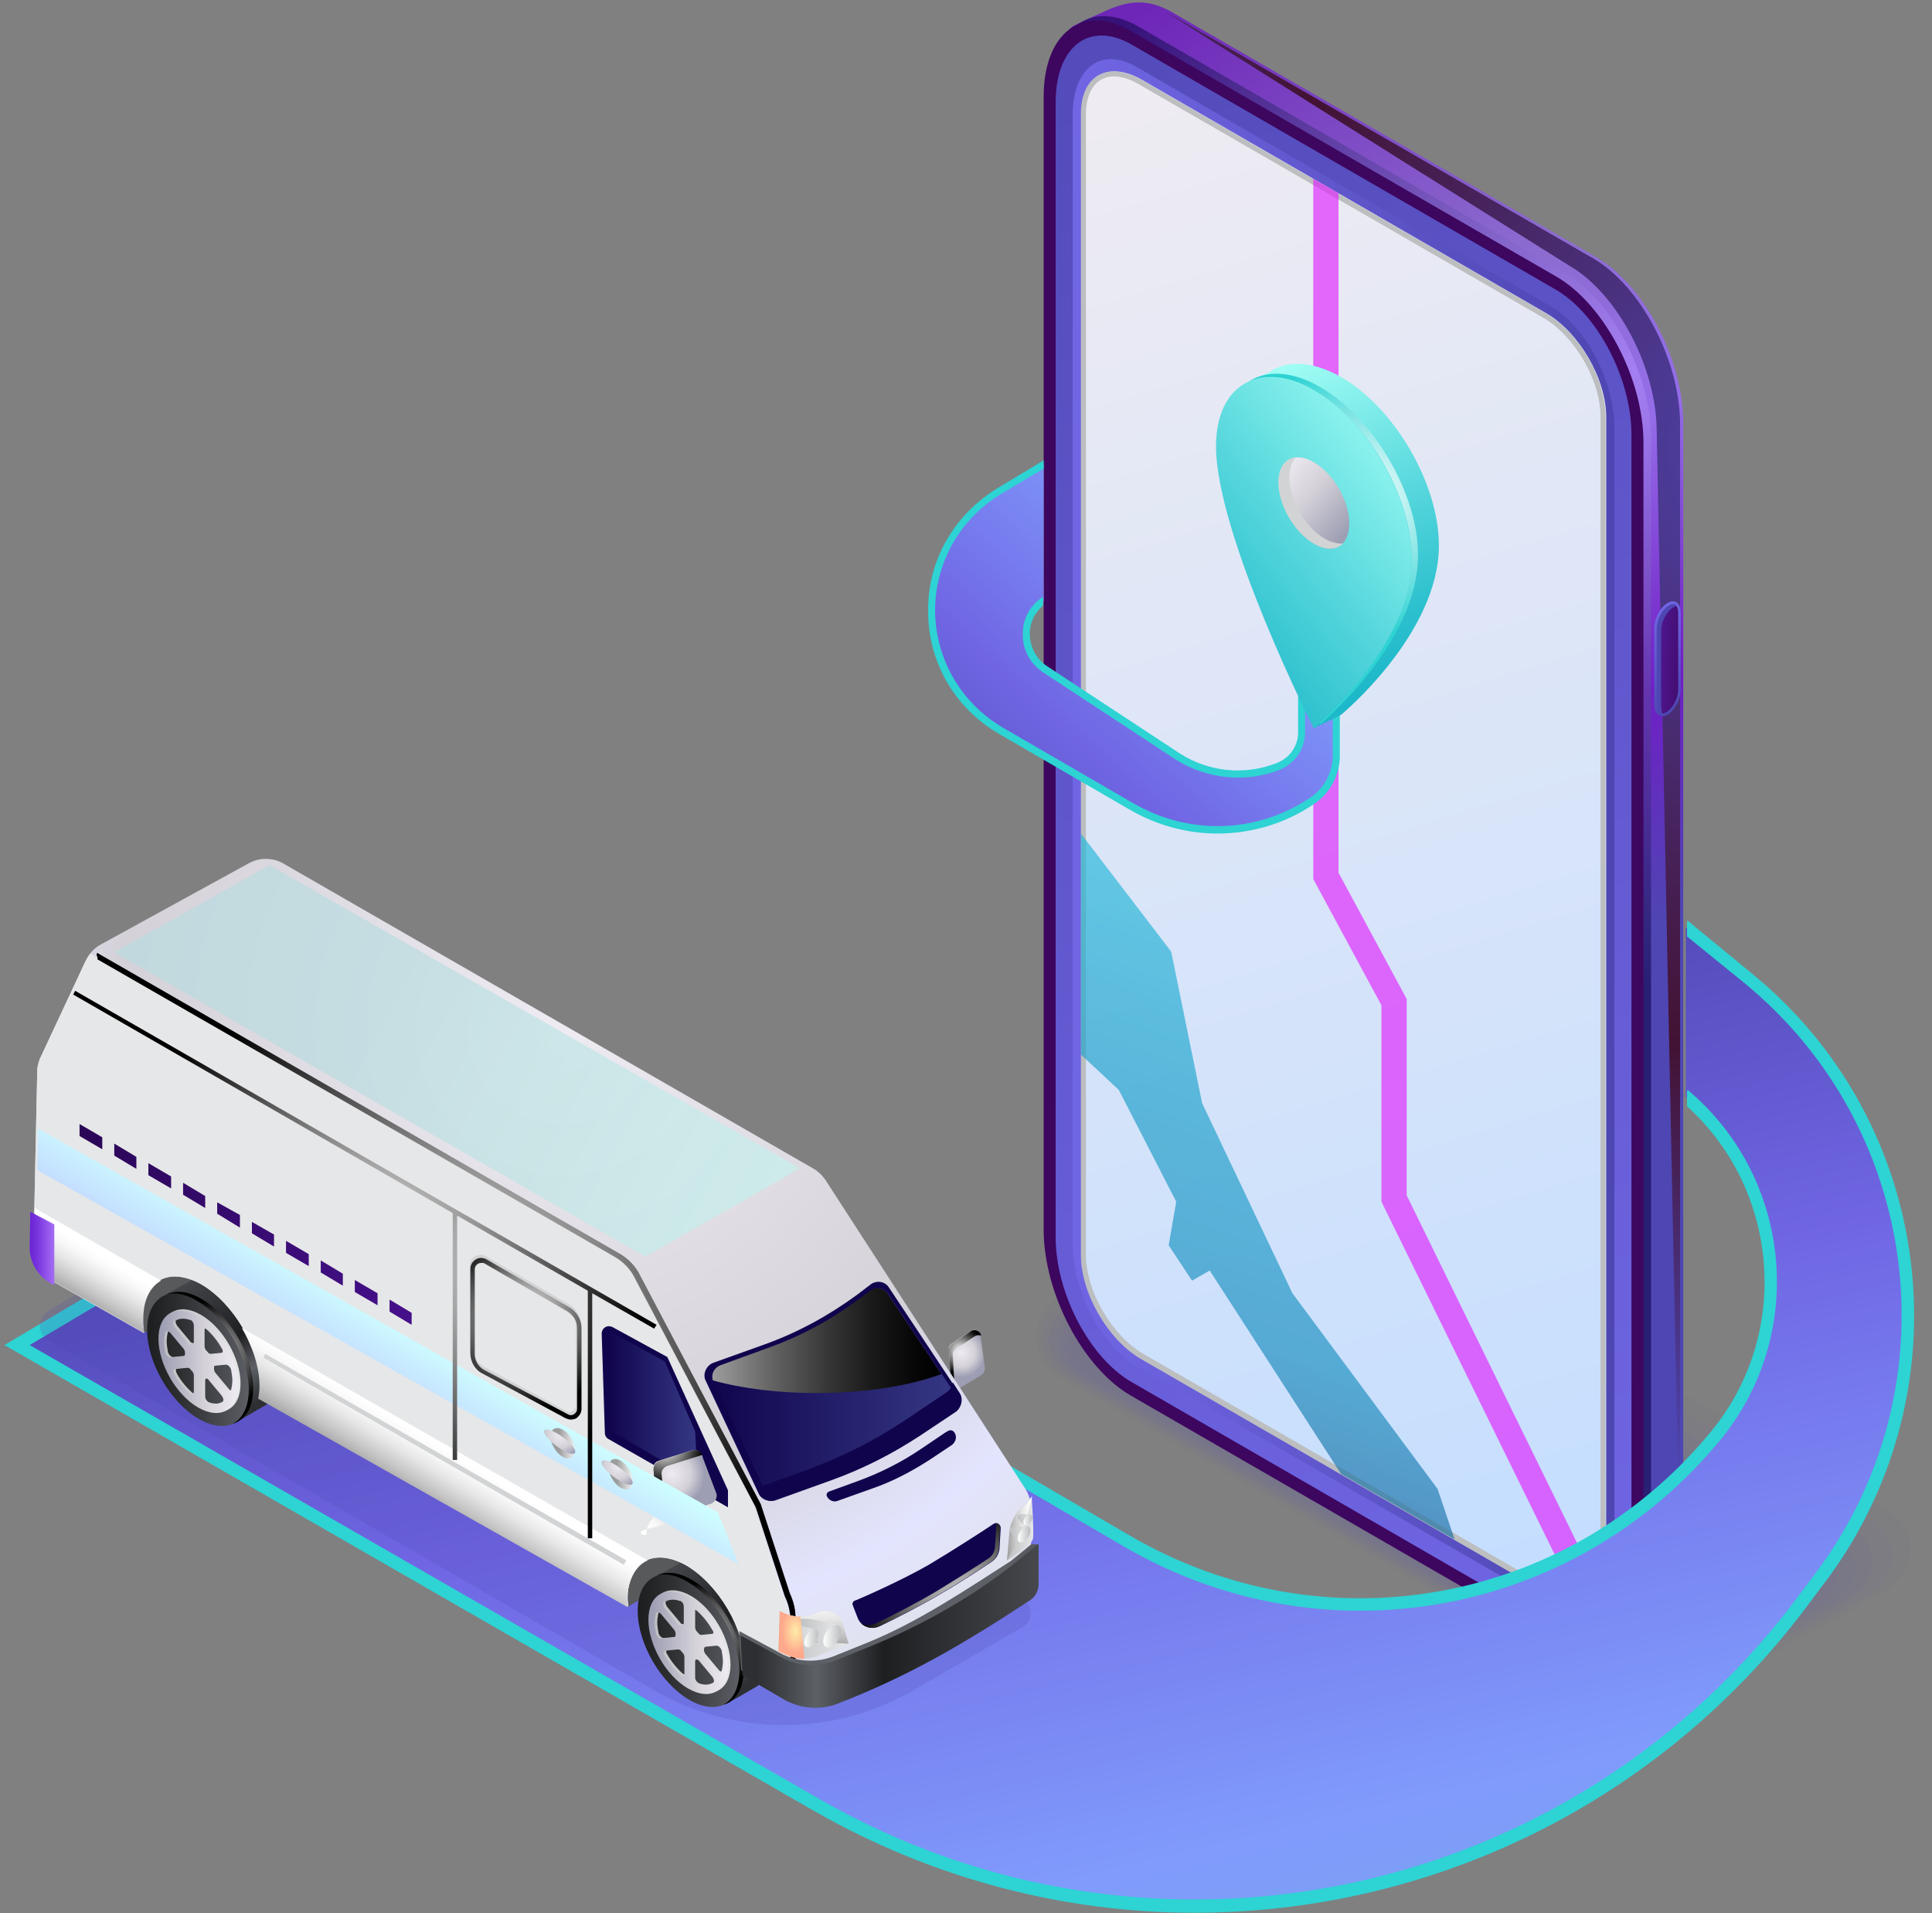 <?xml version="1.0" encoding="UTF-8"?> <svg xmlns="http://www.w3.org/2000/svg" width="306" height="303" viewBox="0 0 306 303" fill="none"><rect x="0" y="0" width="306" height="303" fill="#808080" stroke="none"/> <g opacity="0.2"> <path opacity="0.091" d="M168.8 204.6L176.6 200.2C176.9 200 191.6 192 191.9 192.1L197 189.6C199.3 188.3 202.6 187.8 205.5 187.8C208 187.8 210.7 188.6 212.5 189.6L248 210L255.5 214.3L298.4 238.8C299.8 239.6 301.1 240.8 301.7 242C302.2 243 302.5 244 302.6 245.1C302.7 247.9 300.9 250.6 297.8 252.4L290 256.8C289.7 257 275 265 274.7 264.9L269.6 267.4C267.3 268.7 264 269.2 261.1 269.2C258.6 269.2 255.9 268.4 254.1 267.4L218.7 247.2L211.2 242.9L168.3 218.4C166.9 217.6 165.6 216.4 165 215.2C164.5 214.2 164.2 213.2 164.1 212.1C163.9 209.1 165.7 206.4 168.8 204.6Z" fill="#4E46B2"></path> <path opacity="0.182" d="M169.601 205.3L177.201 201.1C177.801 200.7 191.601 193.5 192.201 193.8L197.101 191.8C199.201 190.6 202.701 190.5 205.301 190.5C207.601 190.5 210.401 191.5 212.101 192.4L246.401 212L253.701 216.2L295.4 240C296.6 240.7 298.101 242 298.701 243.1C299.201 244 299.601 245 299.701 246C299.901 248.7 298.201 251.3 295.101 253.1L287.501 257.3C286.901 257.7 273.101 264.9 272.501 264.6L267.601 266.6C265.501 267.8 262.001 267.9 259.401 267.9C257.101 267.9 254.301 266.9 252.601 266L218.301 246.4L211.001 242.2L169.301 218.4C168.101 217.7 166.601 216.4 166.001 215.3C165.501 214.4 165.101 213.4 165.001 212.4C164.901 209.7 166.501 207 169.601 205.3Z" fill="#4E46B2"></path> <path opacity="0.273" d="M170.4 205.9L177.8 201.8C178.8 201.2 191.6 194.8 192.4 195.3L197.2 193.7C199 192.6 202.8 192.9 205.1 192.9C207.1 192.9 210.2 194 211.6 194.9L244.9 213.9L252 218L292.4 241.1C293.5 241.7 295.1 243.1 295.6 244C296.1 244.9 296.5 245.8 296.6 246.8C296.8 249.4 295.3 252 292.3 253.7L284.9 257.8C283.9 258.4 271.1 264.8 270.3 264.3L265.5 265.9C263.7 267 259.9 266.7 257.6 266.7C255.6 266.7 252.5 265.6 251.1 264.7L217.8 245.7L210.7 241.6L170.3 218.5C169.2 217.9 167.6 216.5 167.1 215.6C166.6 214.7 166.2 213.8 166.1 212.8C165.8 210.2 167.4 207.6 170.4 205.9Z" fill="#4E46B2"></path> <path opacity="0.364" d="M171.201 206.5L178.401 202.6C179.701 201.9 191.601 196.2 192.701 196.8L197.301 195.7C198.901 194.8 202.901 195.4 204.901 195.4C206.701 195.4 209.901 196.7 211.201 197.5L243.501 215.9L250.401 219.8L289.501 242.2C290.501 242.8 292.201 244.2 292.701 245C293.201 245.9 293.701 246.7 293.801 247.6C294.101 250.1 292.701 252.6 289.701 254.3L282.501 258.2C281.201 258.9 269.301 264.6 268.201 264L263.601 265.1C262.001 266 258.001 265.4 256.001 265.4C254.201 265.4 251.001 264.1 249.701 263.3L217.401 244.9L210.501 241L171.401 218.6C170.401 218 168.701 216.6 168.201 215.8C167.701 214.9 167.201 214.1 167.101 213.2C166.701 210.7 168.201 208.2 171.201 206.5Z" fill="#4E46B2"></path> <path opacity="0.455" d="M172.001 207.1L179.001 203.4C180.601 202.5 191.601 197.6 192.901 198.4L197.401 197.7C198.801 196.9 203.001 197.9 204.701 197.9C206.201 197.9 209.601 199.4 210.701 200L241.901 217.9L248.601 221.7L286.501 243.4C287.301 243.9 289.201 245.3 289.701 246C290.301 246.8 290.701 247.6 290.901 248.5C291.301 250.9 289.901 253.3 287.001 255L280.001 258.7C278.401 259.6 267.401 264.5 266.101 263.7L261.601 264.4C260.201 265.2 256.001 264.2 254.301 264.2C252.801 264.2 249.401 262.7 248.301 262.1L217.001 244.2L210.301 240.4L172.401 218.7C171.601 218.2 169.701 216.8 169.201 216.1C168.601 215.3 168.201 214.5 168.001 213.6C167.601 211.2 169.001 208.8 172.001 207.1Z" fill="#4E46B2"></path> <path opacity="0.545" d="M172.701 207.7L179.501 204.1C181.401 203 191.401 198.9 193.101 199.8L197.401 199.6C198.501 198.9 203.001 200.3 204.401 200.3C205.701 200.3 209.301 202 210.201 202.5L240.401 219.8L246.801 223.5L283.401 244.5C284.101 244.9 286.101 246.4 286.501 247C287.101 247.8 287.601 248.5 287.801 249.4C288.301 251.7 287.001 254 284.101 255.7L277.301 259.3C275.401 260.4 265.401 264.5 263.701 263.6L259.401 263.8C258.301 264.5 253.801 263.1 252.401 263.1C251.101 263.1 247.501 261.4 246.601 260.9L216.401 243.6L210.001 239.9L173.401 218.9C172.701 218.5 170.701 217 170.301 216.4C169.701 215.6 169.201 214.9 169.001 214C168.601 211.8 169.901 209.4 172.701 207.7Z" fill="#4E46B2"></path> <path opacity="0.636" d="M173.5 208.4L180.1 205C182.3 203.7 191.4 200.4 193.3 201.5L197.5 201.7C198.4 201.2 203 202.9 204.2 202.9C205.2 202.9 209 204.8 209.7 205.2L238.8 221.9L245 225.5L280.4 245.8C281 246.1 283.1 247.7 283.5 248.1C284.1 248.9 284.6 249.5 284.9 250.3C285.5 252.4 284.3 254.8 281.5 256.4L274.9 259.8C272.7 261.1 263.6 264.4 261.7 263.3L257.5 263.1C256.6 263.6 252 261.9 250.8 261.9C249.8 261.9 246 260 245.3 259.6L216.2 242.9L210 239.3L174.5 219C173.9 218.7 171.8 217.1 171.4 216.7C170.8 215.9 170.3 215.3 170 214.5C169.5 212.3 170.7 210 173.5 208.4Z" fill="#4E46B2"></path> <path opacity="0.727" d="M174.3 209L180.7 205.7C183.3 204.2 191.4 201.7 193.6 202.9L197.6 203.6C198.3 203.2 203.1 205.3 204 205.3C204.8 205.3 208.7 207.4 209.3 207.7L237.4 223.8L243.4 227.2L277.5 246.8C277.9 247 280.3 248.6 280.5 248.9C281.2 249.5 281.7 250.2 281.9 251C282.6 253 281.4 255.3 278.7 256.9L272.3 260.2C269.7 261.7 261.6 264.2 259.4 263L255.4 262.3C254.7 262.7 249.9 260.6 249 260.6C248.2 260.6 244.3 258.5 243.7 258.2L215.6 242.1L209.6 238.7L175.5 219.1C175.1 218.9 172.7 217.3 172.5 217C171.8 216.4 171.3 215.7 171.1 214.9C170.4 212.8 171.6 210.6 174.3 209Z" fill="#4E46B2"></path> <path opacity="0.818" d="M175.1 209.6L181.3 206.5C184.2 204.8 191.4 203.1 193.9 204.5L197.8 205.6C198.3 205.3 203.3 207.8 203.9 207.8C204.4 207.8 208.5 210 208.9 210.2L236 225.8L241.8 229.1L274.6 248C274.9 248.2 277.5 249.7 277.6 250C278.3 250.6 278.9 251.2 279.1 251.9C279.9 253.8 278.8 256 276.1 257.6L269.9 260.7C267 262.4 259.8 264.1 257.3 262.7L253.4 261.6C252.9 261.9 247.9 259.4 247.3 259.4C246.8 259.4 242.7 257.2 242.3 257L215.2 241.4L209.4 238.1L176.6 219.2C176.3 219 173.7 217.5 173.6 217.2C172.9 216.6 172.3 216 172.1 215.3C171.3 213.4 172.4 211.2 175.1 209.6Z" fill="#4E46B2"></path> <path opacity="0.909" d="M175.9 210.2L181.8 207.2C185 205.4 191.2 204.4 194 206L197.7 207.6C197.9 207.5 203.2 210.3 203.5 210.3C203.8 210.3 208.1 212.7 208.3 212.8L234.3 227.8L239.8 231L271.4 249.2C271.5 249.3 274.3 250.9 274.3 251C275.1 251.5 275.6 252.1 275.9 252.8C276.7 254.6 275.8 256.7 273.1 258.3L267.2 261.3C264 263.1 257.8 264.1 255 262.5L251.3 260.9C251.1 261 245.8 258.2 245.5 258.2C245.2 258.2 240.9 255.8 240.7 255.7L214.7 240.7L209.2 237.5L177.6 219.3C177.5 219.2 174.7 217.6 174.7 217.5C173.9 217 173.4 216.4 173.1 215.7C172.3 213.9 173.2 211.8 175.9 210.2Z" fill="#4E46B2"></path> <path opacity="0.2" d="M252.9 262.2L214.3 240L175.8 217.8C172.8 216 173.1 213 176.7 210.9L182.4 208.1C185.9 206.1 191.2 205.9 194.3 207.6L232.8 229.8L271.3 252C274.3 253.8 274 256.8 270.4 258.9L264.7 261.7C261.2 263.7 255.9 264 252.9 262.2Z" fill="#4E46B2"></path> </g> <path d="M252.899 256.9L185.499 218C177.899 213.6 171.699 201.8 171.699 191.7V12.2C171.699 7 167.499 5.9 169.999 4.1C170.099 4 175.999 1.3 176.099 1.3C178.899 0.2 181.799 -0.2 185.399 1.8L252.799 40.7C260.399 45.1 266.599 56.9 266.599 67V246.4C266.599 251.8 264.899 255.6 262.099 257.4C261.899 257.5 254.799 260.9 254.599 261C252.199 261.8 256.199 258.8 252.899 256.9Z" fill="url(#paint0_linear_42_580)"></path> <path d="M252.3 40.9L184.9 2C181.3 -0.1 248.6 42.1 248.6 42.1C256.2 46.5 262.4 58.3 262.4 68.4C262.4 68.4 266.1 252 266.1 246.6V67.2C266.1 57.1 259.9 45.3 252.3 40.9Z" fill="url(#paint1_radial_42_580)"></path> <path opacity="0.6" d="M247.7 259.2L180.3 220.3C172.7 215.9 166.5 204.1 166.5 194V14.6C166.5 4.5 172.7 -0.2 180.3 4.2L247.7 43.1C255.3 47.5 261.5 59.3 261.5 69.4V248.8C261.4 259 255.3 263.6 247.7 259.2Z" fill="url(#paint2_radial_42_580)"></path> <path d="M246.5 259.9L179.1 221C171.5 216.6 165.3 204.8 165.3 194.7V15.3C165.3 5.2 171.5 0.5 179.1 4.9L246.5 43.8C254.1 48.2 260.3 60 260.3 70.1V249.5C260.2 259.6 254.1 264.3 246.5 259.9Z" fill="url(#paint3_linear_42_580)"></path> <path d="M167.2 195.9V16.2C167.2 7.3 172.6 3.2 179.3 7.1L246.3 45.8C253 49.6 258.4 60 258.4 68.8V248.5C258.4 257.4 253 261.5 246.3 257.6L179.3 218.9C172.6 215.1 167.2 204.8 167.2 195.9Z" fill="url(#paint4_linear_42_580)"></path> <path d="M169.899 197V18.2C169.899 10.8 174.399 7.3 179.999 10.6L245.599 48.5C251.199 51.7 255.699 60.4 255.699 67.8V246.5C255.699 253.9 251.199 257.4 245.599 254.1L179.999 216.3C174.399 213.1 169.899 204.4 169.899 197Z" fill="url(#paint5_linear_42_580)"></path> <path d="M180.8 12.6C175.5 9.6 171.3 12 171.3 18V198.8C171.3 204.8 175.6 212.2 180.8 215.2L244.9 252.2C250.2 255.2 254.4 252.8 254.4 246.8V66C254.4 60 250.1 52.6 244.9 49.6L180.8 12.6Z" fill="url(#paint6_linear_42_580)"></path> <path d="M262 111.6V99.5C262 98 262.9 96.2 264.1 95.5C265.3 94.8 266.2 95.5 266.2 97.1V109.2C266.2 110.7 265.3 112.5 264.1 113.2C263 113.8 262 113.1 262 111.6Z" fill="url(#paint7_linear_42_580)"></path> <path d="M263.3 113C262.7 113 262.5 112.3 262.5 111.6V99.5C262.5 98.1 263.4 96.5 264.4 95.9C264.6 95.8 264.8 95.7 265 95.7C265.6 95.7 265.8 96.4 265.8 97.1V109.2C265.8 110.6 264.9 112.2 263.9 112.8C263.7 112.9 263.5 113 263.3 113Z" fill="url(#paint8_linear_42_580)"></path> <path d="M263.099 111.9V99.8C263.099 98.4 263.999 96.8 264.999 96.2C265.199 96.1 265.399 96 265.499 96C265.399 95.8 265.199 95.7 264.899 95.7C264.699 95.7 264.499 95.8 264.299 95.9C263.299 96.5 262.399 98.1 262.399 99.5V111.6C262.399 112.2 262.599 113 263.199 113C263.199 113 263.199 113 263.299 113C263.199 112.7 263.099 112.3 263.099 111.9Z" fill="url(#paint9_radial_42_580)"></path> <path d="M244.8 49.6L180.7 12.6C175.4 9.6 171.2 12 171.2 18V198.8C171.2 204.8 175.5 212.2 180.7 215.2L244.8 252.2C250.1 255.2 254.3 252.8 254.3 246.8V66C254.3 60 250.1 52.6 244.8 49.6ZM253.5 246.7C253.5 248.6 253.1 250.1 252.2 251.1C251.4 252.1 250.3 252.6 249.1 252.6C247.9 252.6 246.6 252.2 245.2 251.4L181.1 214.4C176.1 211.5 172 204.5 172 198.7V18C172 14.4 173.7 12.1 176.4 12.1C177.6 12.1 178.9 12.5 180.3 13.3L244.4 50.3C249.4 53.2 253.5 60.2 253.5 66V246.7Z" fill="#BCBEC0"></path> <g opacity="0.8"> <path opacity="0.8" d="M227.7 235.8L204.7 204.8L190.4 174.7L185.5 150.7L171.2 132V167L177.2 172.6L186.3 190.3L185.1 197.2L188.8 202.8L191.6 201.2L212.4 233.4L230.4 243.8L227.7 235.8Z" fill="url(#paint10_linear_42_580)"></path> <path opacity="0.8" d="M249.2 252.2L252.8 250.5L222.8 189.3V158.2L212 138.2V30.6L208 28.3V139.2L218.8 159.2V190.3L249.2 252.2Z" fill="#DF1FFE"></path> </g> <path d="M206.199 108.3V115.9C206.199 118.3 204.799 120.4 202.599 121.3C197.399 123.4 191.599 122.8 186.799 119.9L165.799 106.1C161.799 103.6 161.699 97.9 165.299 95.2V73.5L158.299 77.7C143.899 86.3 143.999 107.2 158.499 115.7L179.199 127.7C188.099 132.9 199.099 132.6 207.699 126.9C210.099 125.3 211.499 122.8 211.699 120V111.6L206.199 108.3Z" fill="url(#paint11_linear_42_580)"></path> <path d="M205.6 107.4V116C205.6 118.1 204.3 120 202.3 120.8C197.3 122.8 191.6 122.3 187 119.4L166 105.6C164.2 104.5 163.1 102.5 163.1 100.3C163.1 98.6 163.9 97 165.2 95.9V94.5C163.2 95.8 162 97.9 162 100.3C161.9 102.9 163.2 105.2 165.4 106.6L186.4 120.4C191.3 123.4 197.4 124 202.7 121.9C205.1 120.9 206.7 118.6 206.7 116V109.3L211.1 111.8V119.9C211 122.5 209.6 125 207.4 126.4C199 132 188.3 132.3 179.5 127.2L158.8 115.2C152.2 111.3 148.2 104.4 148.1 96.8C148.1 89.1 152 82.2 158.6 78.2L165.3 74.2V72.9L158 77.3C151.1 81.5 146.9 88.8 147 96.8C147 104.9 151.2 112.1 158.2 116.2L178.9 128.2C183.2 130.7 188 132 192.8 132C198.1 132 203.4 130.5 208 127.4C210.5 125.8 212.1 123 212.2 120V111.2L205.6 107.4Z" fill="#2ED3D3"></path> <path d="M276.8 154.9L267 146.9V173.7C282.9 187.3 285 211.2 271.7 227.4C248.9 255.1 209.4 262.2 178.4 244.1L63.5 176.9L2.7 213L129.3 285.8C182.4 316.4 250 302.1 286.2 252.7L288.9 249.1C310.5 219.4 305.2 178.1 276.8 154.9Z" fill="url(#paint12_linear_42_580)"></path> <path d="M277.4 154.1L267.3 145.8L267.2 146V148.3L276.2 155.6C304.2 178.5 309.4 219.2 288.1 248.4L285.4 252C249.4 301.1 182.6 315.2 129.8 284.9L4.7 213L63.6 178.1L178 244.9C209.6 263.3 249.3 256.2 272.5 228C286.2 211.3 283.9 186.5 267.3 172.6L267.2 172.8V175.2C281.9 188.5 283.7 211.3 271 226.7C248.4 254.2 209.7 261.1 179 243.2L64 176.1L63.5 175.8L0.7 213L128.8 286.7C147.8 297.6 168.6 302.9 189.2 302.9C226.7 302.9 263.4 285.5 287 253.3L289.7 249.7C311.6 219.6 306.3 177.6 277.4 154.1Z" fill="#2ED3D3"></path> <path d="M150.3 213.7L150.6 218.9C150.7 219.7 151.5 220.1 152.2 219.7L155.5 217.7C155.8 217.5 156 217.1 156 216.7L155.3 211.5C155.2 210.7 154.3 210.3 153.7 210.8L150.7 212.8C150.4 213 150.2 213.4 150.3 213.7Z" fill="url(#paint13_radial_42_580)"></path> <path d="M151.2 219.7L150.9 214.5C150.9 214.1 151 213.8 151.4 213.6L154.4 211.6C154.7 211.4 155.1 211.4 155.4 211.5C155.3 210.8 154.4 210.4 153.8 210.8L150.8 212.8C150.5 213 150.3 213.4 150.3 213.7L150.6 218.9C150.6 219.3 150.9 219.6 151.2 219.8V219.7Z" fill="url(#paint14_radial_42_580)"></path> <path opacity="0.2" d="M7.6 212.2L103.8 267.8C116.5 275 132 275 144.6 267.7L161.9 257.7C163.7 256.7 163.7 254.2 161.9 253.1L47.1 186.1C46.3 185.6 45.3 185.6 44.5 186.1L7.6 207.6C5.9 208.7 5.9 211.2 7.6 212.2Z" fill="#4E46B2"></path> <path d="M99.5 254.4L113.1 246.6L98.9 244L99.5 254.4Z" fill="#58595B"></path> <path d="M22.8 211.1L36.3 203.3L22.1 200.7L22.8 211.1Z" fill="#58595B"></path> <path d="M44.4 217.3C44.4 219.8 43.5 221.6 42.1 222.5L37.6 225.1C36.1 225.9 37.1 224.1 34.8 222.8C30.3 220.2 26.6 213.9 26.6 208.7C26.6 206.1 24.2 206.1 25.7 205.3C25.7 205.3 30.5 202.7 30.5 202.6C32 201.8 34 201.9 36.2 203.2C40.8 205.8 44.4 212.1 44.4 217.3Z" fill="url(#paint15_linear_42_580)"></path> <path d="M39.7 220C39.7 225.2 36 227.3 31.5 224.7C27 222.1 23.3 215.8 23.3 210.6C23.3 205.4 27 203.3 31.5 205.9C36 208.5 39.7 214.8 39.7 220Z" fill="url(#paint16_linear_42_580)"></path> <path d="M31.9 205.7C29.7 204.4 27.8 204.3 26.3 205C27.7 204.6 29.4 204.9 31.2 206C35.7 208.6 39.4 214.9 39.4 220.1C39.4 222.8 38.4 224.7 36.8 225.5C38.8 224.9 40.1 223 40.1 219.9C40.1 214.6 36.4 208.3 31.9 205.7Z" fill="url(#paint17_radial_42_580)"></path> <path d="M31.8 208.2C28.3 206.2 25.5 207.8 25.5 211.8C25.5 215.8 28.3 220.7 31.8 222.7C35.3 224.7 38.1 223.1 38.1 219.1C38.1 215.1 35.3 210.2 31.8 208.2ZM34.2 216.2L36.2 216C36.5 216 36.9 216.4 37 216.8C37.1 217.4 37.2 218 37.2 218.5C37.2 219 37.1 219.6 37 220C36.9 220.3 36.5 220.3 36.2 219.9L34.2 217.5C34 217.3 33.9 217 33.9 216.8V216.7V216.6C33.9 216.3 34 216.2 34.2 216.2ZM35.4 214.2L33.4 214.4C33.2 214.4 33 214.3 32.9 214.1C32.8 214 32.8 214 32.7 213.9C32.5 213.7 32.4 213.4 32.4 213.2V210.6C32.4 210.2 32.7 210.1 33.1 210.4C34 211.2 34.9 212.3 35.5 213.4C35.8 213.7 35.7 214.2 35.4 214.2ZM31.1 209.7V212.3C31.1 212.5 31 212.7 30.8 212.7C30.7 212.7 30.7 212.7 30.6 212.7C30.4 212.7 30.2 212.6 30.1 212.4L28.1 210C27.8 209.6 27.7 209.1 28 209C28.7 208.6 29.5 208.5 30.4 208.8C30.7 208.8 31.1 209.3 31.1 209.7ZM27.4 211L29.4 213.4C29.6 213.6 29.7 213.9 29.7 214.1V214.2V214.3C29.7 214.5 29.6 214.7 29.4 214.7L27.4 214.9C27.1 214.9 26.7 214.5 26.6 214.1C26.5 213.5 26.4 212.9 26.4 212.4C26.4 211.8 26.5 211.3 26.6 210.9C26.7 210.5 27.1 210.6 27.4 211ZM28.1 216.7L30.1 216.5C30.3 216.5 30.5 216.6 30.6 216.8C30.7 216.9 30.7 216.9 30.8 217C31 217.2 31.1 217.5 31.1 217.7V220.3C31.1 220.7 30.8 220.8 30.4 220.5C29.5 219.7 28.6 218.6 28 217.5C27.8 217.1 27.8 216.7 28.1 216.7ZM32.5 221.2V218.6C32.5 218.4 32.6 218.2 32.8 218.2C32.9 218.2 32.9 218.2 33 218.2C33.2 218.2 33.4 218.3 33.5 218.5L35.5 220.9C35.8 221.3 35.9 221.8 35.6 221.9C34.9 222.3 34.1 222.4 33.2 222.1C32.8 222 32.5 221.5 32.5 221.2Z" fill="url(#paint18_linear_42_580)"></path> <path d="M31.4 208.4C27.9 206.4 25.1 208 25.1 212C25.1 216 27.9 220.9 31.4 222.9C34.9 224.9 37.7 223.3 37.7 219.3C37.7 215.3 34.9 210.4 31.4 208.4ZM33.8 216.3L35.8 216.1C36.1 216.1 36.5 216.5 36.6 216.9C36.7 217.5 36.8 218.1 36.8 218.6C36.8 219.1 36.7 219.7 36.6 220.1C36.5 220.4 36.1 220.4 35.8 220L33.8 217.6C33.6 217.4 33.5 217.1 33.5 216.9V216.8V216.7C33.5 216.5 33.6 216.3 33.8 216.3ZM35 214.3L33 214.5C32.8 214.5 32.6 214.4 32.5 214.2C32.4 214.1 32.4 214.1 32.3 214C32.1 213.8 32 213.5 32 213.3V210.7C32 210.3 32.3 210.2 32.7 210.5C33.6 211.3 34.5 212.4 35.1 213.5C35.4 213.9 35.3 214.3 35 214.3ZM30.7 209.9V212.5C30.7 212.7 30.6 212.9 30.4 212.9C30.3 212.9 30.3 212.9 30.2 212.9C30 212.9 29.8 212.8 29.7 212.6L27.7 210.2C27.4 209.8 27.3 209.3 27.6 209.2C28.3 208.8 29.1 208.7 30 209C30.4 209 30.7 209.5 30.7 209.9ZM27 211.1L29 213.5C29.2 213.7 29.3 214 29.3 214.2V214.3V214.4C29.3 214.6 29.2 214.8 29 214.8L27 215C26.7 215 26.3 214.6 26.2 214.2C26.1 213.6 26 213 26 212.5C26 211.9 26.1 211.4 26.2 211C26.3 210.7 26.7 210.8 27 211.1ZM27.7 216.8L29.7 216.6C29.9 216.6 30.1 216.7 30.2 216.9C30.3 217 30.3 217 30.4 217.1C30.6 217.3 30.7 217.6 30.7 217.8V220.4C30.7 220.8 30.4 220.9 30 220.6C29.1 219.8 28.2 218.7 27.6 217.6C27.4 217.3 27.4 216.9 27.7 216.8ZM32.1 221.3V218.7C32.1 218.5 32.2 218.3 32.4 218.3C32.5 218.3 32.5 218.3 32.6 218.3C32.8 218.3 33 218.4 33.1 218.6L35.1 221C35.4 221.4 35.5 221.9 35.2 222C34.5 222.4 33.7 222.5 32.8 222.2C32.4 222.2 32.1 221.7 32.1 221.3Z" fill="url(#paint19_linear_42_580)"></path> <path d="M122.1 261.9C122.1 264.4 121.2 266.2 119.8 267.1L115.3 269.7C113.8 270.5 114.8 268.7 112.5 267.4C108 264.8 104.3 258.5 104.3 253.3C104.3 250.7 101.9 250.7 103.4 249.9C103.4 249.9 108.2 247.3 108.2 247.2C109.7 246.4 111.7 246.5 113.9 247.8C118.4 250.3 122.1 256.7 122.1 261.9Z" fill="url(#paint20_linear_42_580)"></path> <path d="M117.4 264.5C117.4 269.7 113.7 271.8 109.2 269.2C104.7 266.6 101 260.3 101 255.1C101 249.9 104.7 247.8 109.2 250.4C113.7 253 117.4 259.4 117.4 264.5Z" fill="url(#paint21_linear_42_580)"></path> <path d="M109.6 250.2C107.4 248.9 105.5 248.8 104 249.5C105.4 249.1 107.1 249.4 108.9 250.5C113.4 253.1 117.1 259.4 117.1 264.6C117.1 267.3 116.1 269.2 114.5 270C116.5 269.4 117.8 267.5 117.8 264.4C117.7 259.2 114.1 252.8 109.6 250.2Z" fill="url(#paint22_radial_42_580)"></path> <path d="M109.4 252.7C105.9 250.7 103.1 252.3 103.1 256.3C103.1 260.3 105.9 265.2 109.4 267.2C112.9 269.2 115.7 267.6 115.7 263.6C115.7 259.6 112.9 254.7 109.4 252.7ZM111.8 260.7L113.8 260.5C114.1 260.5 114.5 260.9 114.6 261.3C114.7 261.9 114.8 262.5 114.8 263C114.8 263.6 114.7 264.1 114.6 264.5C114.5 264.8 114.1 264.8 113.8 264.4L111.8 262C111.6 261.8 111.5 261.5 111.5 261.3V261.2V261.1C111.6 260.8 111.7 260.7 111.8 260.7ZM113.1 258.7L111.1 258.9C110.9 258.9 110.7 258.8 110.6 258.6C110.5 258.5 110.5 258.5 110.4 258.4C110.2 258.2 110.1 257.9 110.1 257.7V255.1C110.1 254.7 110.4 254.6 110.8 254.9C111.7 255.7 112.6 256.8 113.2 257.9C113.4 258.3 113.4 258.7 113.1 258.7ZM108.7 254.2V256.8C108.7 257 108.6 257.2 108.4 257.2C108.3 257.2 108.3 257.2 108.2 257.2C108 257.2 107.8 257.1 107.7 256.9L105.7 254.5C105.4 254.1 105.3 253.6 105.6 253.5C106.3 253.1 107.1 253 108 253.3C108.4 253.4 108.7 253.8 108.7 254.2ZM105.1 255.5L107.1 257.9C107.3 258.1 107.4 258.4 107.4 258.6V258.7V258.8C107.4 259 107.3 259.2 107.1 259.2L105.1 259.4C104.8 259.4 104.4 259 104.3 258.6C104.2 258 104.1 257.4 104.1 256.9C104.1 256.4 104.2 255.8 104.3 255.4C104.4 255.1 104.8 255.1 105.1 255.5ZM105.8 261.2L107.8 261C108 261 108.2 261.1 108.3 261.3C108.4 261.4 108.4 261.4 108.5 261.5C108.7 261.7 108.8 262 108.8 262.2V264.8C108.8 265.2 108.5 265.3 108.1 265C107.2 264.2 106.3 263.1 105.7 262C105.4 261.7 105.5 261.2 105.8 261.2ZM110.1 265.7V263.1C110.1 262.9 110.2 262.7 110.4 262.7C110.5 262.7 110.5 262.7 110.6 262.7C110.8 262.7 111 262.8 111.1 263L113.1 265.4C113.4 265.8 113.5 266.3 113.2 266.4C112.5 266.8 111.7 266.9 110.8 266.6C110.5 266.5 110.1 266.1 110.1 265.7Z" fill="url(#paint23_linear_42_580)"></path> <path d="M109 252.9C105.5 250.9 102.7 252.5 102.7 256.5C102.7 260.5 105.5 265.4 109 267.4C112.5 269.4 115.3 267.8 115.3 263.8C115.3 259.8 112.5 254.9 109 252.9ZM111.5 260.8L113.5 260.6C113.8 260.6 114.2 261 114.3 261.4C114.4 262 114.5 262.6 114.5 263.1C114.5 263.7 114.4 264.2 114.3 264.6C114.2 264.9 113.8 264.9 113.5 264.5L111.5 262.1C111.3 261.9 111.2 261.6 111.2 261.4V261.3V261.2C111.2 261 111.3 260.9 111.5 260.8ZM112.7 258.9L110.7 259.1C110.5 259.1 110.3 259 110.2 258.8C110.1 258.7 110.1 258.7 110 258.6C109.8 258.4 109.7 258.1 109.7 257.9V255.3C109.7 254.9 110 254.8 110.4 255.1C111.3 255.9 112.2 257 112.8 258.1C113.1 258.4 113 258.8 112.7 258.9ZM108.3 254.4V257C108.3 257.2 108.2 257.4 108 257.4C107.9 257.4 107.9 257.4 107.8 257.4C107.6 257.4 107.4 257.3 107.3 257.1L105.3 254.7C105 254.3 104.9 253.8 105.2 253.7C105.9 253.3 106.7 253.2 107.6 253.5C108 253.5 108.3 254 108.3 254.4ZM104.7 255.6L106.7 258C106.9 258.2 107 258.5 107 258.7V258.8V258.9C107 259.1 106.9 259.3 106.7 259.3L104.7 259.5C104.4 259.5 104 259.1 103.9 258.7C103.8 258.1 103.7 257.5 103.7 257C103.7 256.5 103.8 255.9 103.9 255.5C104 255.2 104.4 255.3 104.7 255.6ZM105.4 261.4L107.4 261.2C107.6 261.2 107.8 261.3 107.9 261.5C108 261.6 108 261.6 108.1 261.7C108.3 261.9 108.4 262.2 108.4 262.4V265C108.4 265.4 108.1 265.5 107.7 265.2C106.8 264.4 105.9 263.3 105.3 262.2C105 261.8 105.1 261.4 105.4 261.4ZM109.8 265.8V263.2C109.8 263 109.9 262.8 110.1 262.8C110.2 262.8 110.2 262.8 110.3 262.8C110.5 262.8 110.7 262.9 110.8 263.1L112.8 265.5C113.1 265.9 113.2 266.4 112.9 266.5C112.2 266.9 111.4 267 110.5 266.7C110.1 266.7 109.8 266.2 109.8 265.8Z" fill="url(#paint24_linear_42_580)"></path> <path d="M162.3 235.6L130.7 186.8C130.2 186.1 129.6 185.5 128.9 185.1L44.8 136.7C43.2 135.8 41.2 135.8 39.6 136.6L15.9 149.6C14.8 150.2 14 151.2 13.5 152.3L6.3 167.7C6.1 168.3 5.9 168.9 5.9 169.5L5.3 198C5.3 199.9 6.3 201.8 8 202.7L22.8 211.1C22.7 210.3 22.6 209.5 22.6 208.7C22.6 202.8 26.7 200.5 31.9 203.4C37 206.4 41.2 213.5 41.2 219.4C41.2 220.1 41.1 220.8 41 221.4L99.5 254.4C99.5 254 99.4 253.6 99.4 253.2C99.4 247.3 103.5 245 108.7 247.9C113.8 250.9 118 258 118 263.9C118 264.2 118 264.5 118 264.8L121.5 266.8C123 267.7 124.9 267.7 126.5 266.9L160.3 250.2C162.1 249.3 163.3 247.5 163.3 245.4V238.4C163.2 237.5 162.9 236.5 162.3 235.6Z" fill="url(#paint25_radial_42_580)"></path> <path d="M124 252.4L119.4 238.3L100.3 202.1C99.6 200.6 98.4 199.4 97 198.6L14.3 151C14 151.4 13.7 151.9 13.5 152.3L6.3 167.7C6.1 168.3 5.9 168.9 5.9 169.5L5.3 198C5.3 199.9 6.3 201.8 8 202.7L22.8 211.1C22.7 210.3 22.6 209.5 22.6 208.7C22.6 202.8 26.7 200.5 31.9 203.4C37 206.4 41.2 213.5 41.2 219.4C41.2 220.1 41.1 220.8 41 221.4L99.5 254.4C99.5 254 99.4 253.6 99.4 253.2C99.4 247.3 103.5 245 108.7 247.9C113.8 250.9 118 258 118 263.9C118 264.2 118 264.5 118 264.8L121.5 266.8C122.6 267.4 123.8 267.6 125 267.4V256.3C125 255 124.6 253.7 124 252.4Z" fill="#E6E7E8"></path> <path d="M125.1 252.3L120.5 238.2L101.4 202C100.7 200.5 99.5 199.3 98.1 198.5L15.4 150.9C15.1 151.3 15.6 151.5 15.4 151.9L97.3 199C98.7 199.8 99.9 201 100.6 202.5L119.7 238.7L124.3 252.8C124.9 254 125.2 255.4 125.2 256.7V267.1C125.7 267.2 125.5 267.3 126 267.2V256.1C126 254.9 125.7 253.6 125.1 252.3Z" fill="url(#paint26_radial_42_580)"></path> <path d="M113.001 215.8L121.101 212.9C126.401 211 131.301 208.3 135.801 205L137.901 203.4C138.801 202.7 140.201 202.9 140.801 203.9L151.901 220.6C152.501 221.5 152.301 222.8 151.301 223.4L145.601 227.2C141.201 230.1 136.501 232.5 131.501 234.3L122.601 237.5C121.601 237.9 120.501 237.4 120.101 236.4L111.701 218.5C111.301 217.5 111.901 216.2 113.001 215.8Z" fill="#10054D"></path> <path d="M114.2 216.2L121.9 213.4C126.9 211.6 131.6 209 135.9 205.9L137.9 204.4C138.8 203.7 140.1 204 140.7 204.9L151.3 220.8C151.9 221.7 151.7 222.9 150.8 223.5L145.4 227.1C141.2 229.9 136.7 232.2 132 233.9L123.5 236.9C122.6 237.2 121.5 236.8 121.1 235.9L113.1 218.9C112.6 217.8 113.1 216.6 114.2 216.2Z" fill="url(#paint27_linear_42_580)"></path> <path d="M95.3 211.2L95.8 226.9C95.8 227.3 96 227.7 96.4 227.9L115.3 238.7V236L105.7 214.9L97.1 210.2C96.2 209.7 95.3 210.3 95.3 211.2Z" fill="#10054D"></path> <path d="M96.3 210.7L96.8 226.6L110.5 234.6L110.1 226.7L105.3 215.6L96.3 210.7Z" fill="url(#paint28_linear_42_580)"></path> <path d="M117.1 258.3L124 262C126.5 263.2 129.4 263.3 132 262.3L137.2 260.2C145.4 256.9 152.9 251.8 160.1 247.2L163.4 244.5L164.5 244.6L164.3 251.6L163.2 252.6C153.9 260 143.3 265.6 131.9 269.2C129.3 270 126.5 269.7 124.1 268.4L117.4 264.5L117.1 258.3Z" fill="url(#paint29_linear_42_580)"></path> <path d="M123.5 255.1C125.3 256.2 127.5 256.3 129.4 255.4C131 254.6 133 255.5 133.5 257.2L134.4 260.3L129.6 262.2C128 262.8 126.2 262.8 124.6 262L123.3 261.4L123.5 255.1Z" fill="url(#paint30_linear_42_580)"></path> <path d="M123.5 255.1C125.3 256.2 127.5 256.3 129.4 255.4C131 254.6 133 255.5 133.5 257.2L134.4 260.3L128.8 260C123.4 259 123.5 255.1 123.5 255.1Z" fill="url(#paint31_linear_42_580)"></path> <path d="M159.9 242.5L159.5 247.1C159.5 247.1 163.4 244.7 163.6 243.7C163.8 242.7 163.4 237 163.4 237L162.3 238.4C161 239.3 160.1 240.8 159.9 242.5Z" fill="url(#paint32_linear_42_580)"></path> <path d="M159.9 242.5L159.5 247.1C159.5 247.1 162 242.9 162.2 241.9C162.4 241 163.5 237 163.5 237L162.4 238.4C161 239.3 160.1 240.8 159.9 242.5Z" fill="url(#paint33_linear_42_580)"></path> <path d="M152 220.6L150.9 218.9C150.8 219.5 150.5 220.1 149.9 220.5L143.5 224.8C138.6 228.1 133.2 230.8 127.7 232.8L119.9 235.6L120.3 236.5C120.7 237.5 121.9 237.9 122.8 237.6L131.7 234.4C136.7 232.6 141.4 230.2 145.8 227.3L151.5 223.5C152.3 222.8 152.6 221.5 152 220.6Z" fill="#10054D"></path> <path d="M149.1 217.6L140.6 204.9C140 204 138.7 203.7 137.8 204.4L135.8 205.9C131.5 209.1 126.8 211.6 121.8 213.4L114.1 216.2C113.1 216.6 112.6 217.6 112.9 218.6C117.6 219.9 123.3 220.6 129.3 220.6C137 220.6 143.9 219.5 149.1 217.6Z" fill="url(#paint34_linear_42_580)"></path> <path opacity="0.7" d="M102.2 199L126.7 185L42.7 137L18.1 150.8L102.2 199Z" fill="url(#paint35_linear_42_580)"></path> <path d="M112.9 237C114.2 237.8 106.2 241.4 103 242C99.9 242.7 102.5 243.4 102.4 242.9C102 240.5 108.5 234.3 112.9 237Z" fill="url(#paint36_linear_42_580)"></path> <path d="M103.5 232.7L104 238.9C104.1 239.9 105.1 240.4 105.9 240.1L112.7 238.1C113.3 237.8 113.6 237.2 113.5 236.6L111.3 230.8C111.2 229.9 110.3 229.4 109.5 229.7L104.4 231.3C103.8 231.4 103.4 232 103.5 232.7Z" fill="url(#paint37_radial_42_580)"></path> <path d="M105.3 239.7L104.8 233.5C104.7 232.9 105.1 232.3 105.8 232.1L110.9 230.5C111 230.5 111.1 230.4 111.3 230.4C111 229.8 110.3 229.5 109.6 229.7L104.5 231.3C103.9 231.5 103.5 232.1 103.5 232.7L104 238.9C104.1 239.7 104.7 240.2 105.5 240.2C105.4 240 105.3 239.8 105.3 239.7Z" fill="url(#paint38_radial_42_580)"></path> <path d="M102.6 247.1L38.3 210.3C40 213.2 41.1 216.5 41.1 219.5C41.1 220.2 41 220.9 40.9 221.5L99.4 254.5C99.4 254.1 99.3 253.7 99.3 253.3C99.5 250.1 100.7 247.9 102.6 247.1Z" fill="url(#paint39_linear_42_580)"></path> <path d="M22.7 208.8C22.7 205.8 23.8 203.8 25.5 202.8L5.5 191.3L5.4 198C5.4 199.9 6.4 201.8 8.1 202.7L22.9 211.1C22.7 210.4 22.7 209.6 22.7 208.8Z" fill="url(#paint40_linear_42_580)"></path> <path d="M117.3 259L124.2 262.7C126.7 263.9 129.6 264 132.2 263L137.4 260.9C145.6 257.6 153.3 253.3 160.3 247.9L164.5 244.5V250.8C164.5 251.8 164.1 252.7 163.3 253.3L162.7 253.7C152.8 260.2 143.7 265.6 132.1 270C129.5 270.8 126.7 270.5 124.3 269.2L117.6 265.3L117.3 259Z" fill="url(#paint41_linear_42_580)"></path> <path d="M132.6 257.4L130.9 260.9C130.9 260.9 125.8 257.8 126.3 256.7C126.9 255.6 132.6 257.4 132.6 257.4Z" fill="url(#paint42_linear_42_580)"></path> <path d="M130.4 259.9C130.4 260.8 131 261.1 131.8 260.7C132.6 260.3 133.2 259.2 133.2 258.3C133.2 257.4 132.6 257.1 131.8 257.5C131 257.9 130.4 259 130.4 259.9Z" fill="url(#paint43_linear_42_580)"></path> <path d="M129.2 258.1L127.9 260.9C127.9 260.9 123.9 258.4 124.3 257.5C124.6 256.6 129.2 258.1 129.2 258.1Z" fill="url(#paint44_linear_42_580)"></path> <path d="M127.399 260.1C127.399 260.8 127.899 261.1 128.499 260.7C129.099 260.3 129.599 259.5 129.599 258.8C129.599 258.1 129.099 257.8 128.499 258.2C127.899 258.5 127.399 259.3 127.399 260.1Z" fill="url(#paint45_linear_42_580)"></path> <path d="M162.7 241.9L161.6 244.3C161.6 244.3 159.7 242.8 160 242.1C160.3 241.3 162.7 241.9 162.7 241.9Z" fill="url(#paint46_linear_42_580)"></path> <path d="M161.2 243.6C161.2 244.2 161.6 244.5 162.2 244.1C162.7 243.8 163.2 243.1 163.2 242.4C163.2 241.7 162.8 241.5 162.2 241.9C161.6 242.3 161.2 243 161.2 243.6Z" fill="url(#paint47_linear_42_580)"></path> <path d="M163.2 239.9L162.4 241.7C162.4 241.7 161 240.6 161.2 240.1C161.4 239.5 163.2 239.9 163.2 239.9Z" fill="url(#paint48_linear_42_580)"></path> <path d="M162.101 241.1C162.101 241.5 162.401 241.7 162.801 241.5C163.201 241.3 163.501 240.7 163.501 240.3C163.501 239.9 163.201 239.7 162.801 239.9C162.401 240.2 162.101 240.7 162.101 241.1Z" fill="url(#paint49_linear_42_580)"></path> <path d="M126.8 256C125.7 256 124.5 255.7 123.5 255.1L123.3 261.5L124.6 262.1C125.5 262.5 126.4 262.7 127.4 262.7L126.8 256Z" fill="url(#paint50_radial_42_580)"></path> <path d="M135.1 254.3L135.8 256.1C136.3 257.6 138 258.2 139.4 257.5C141.9 256.3 145.8 254.3 149 252.4C152.6 250.3 155.6 248.3 157.1 247.3C157.8 246.8 158.2 246.1 158.3 245.3L158.5 242C158.5 241.4 157.9 241 157.4 241.3C155.3 242.7 150.8 245.6 147.1 247.8C142.9 250.2 137.5 252.6 135.6 253.4C135.1 253.5 134.9 253.9 135.1 254.3Z" fill="#10054D"></path> <path d="M157.7 241.2C157.8 241.3 157.8 241.4 157.8 241.6L157.6 244.9C157.6 245.7 157.1 246.5 156.4 246.9C154.9 247.9 151.9 249.8 148.3 252C145.1 253.9 141.2 255.9 138.7 257.1C137.9 257.5 137.1 257.4 136.4 257.1C137.2 257.8 138.3 258 139.3 257.5C141.8 256.3 145.7 254.3 148.9 252.4C152.5 250.3 155.5 248.3 157 247.3C157.7 246.8 158.1 246.1 158.2 245.3L158.4 242C158.4 241.5 158.1 241.2 157.7 241.2Z" fill="url(#paint51_radial_42_580)"></path> <path d="M151.2 226.9C150.9 226.4 150.4 226.4 150 226.7C149.9 226.7 149.9 226.8 149.8 226.8L145.8 229.5C142.7 231.6 139.3 233.3 135.7 234.6L131.3 236.2C131 236.3 130.8 236.7 131 237C131.3 237.6 132 237.9 132.6 237.7L138.2 235.7C141.4 234.6 144.4 233 147.2 231.2L150.8 228.8C151.4 228.3 151.6 227.5 151.2 226.9Z" fill="#10054D"></path> <path d="M6 178.7L113.7 239.5L117 247.7L5.9 185.3L6 178.7Z" fill="url(#paint52_linear_42_580)"></path> <path d="M4.8 191.9L8.6 193.9V203.5C6.1 202.4 4.6 199.9 4.7 197.3L4.8 191.9Z" fill="url(#paint53_linear_42_580)"></path> <path d="M98.8 247.8L41.7 215L42 214.4L99.2 247.1L98.8 247.8Z" fill="#D1D3D4"></path> <path d="M104 209.8L11.9 156.9L11.6 157.5L71.7 192.1V231.2H72.4V192.5L93.1 204.4V243.6H93.8V204.8L103.6 210.4L104 209.8Z" fill="url(#paint54_radial_42_580)"></path> <path d="M100.2 234.5C100.2 235.7 99.4 236.2 98.3 235.6C97.3 235 96.4 233.6 96.4 232.4C96.4 231.2 97.2 230.7 98.3 231.3C99.3 231.9 100.2 233.3 100.2 234.5Z" fill="url(#paint55_linear_42_580)"></path> <path d="M100.1 234.4C100.5 235.2 99.8 235.4 98.5 234.7C97.2 234 95.8 232.8 95.4 232C95 231.2 95.7 231 97 231.7C98.3 232.4 99.7 233.6 100.1 234.4Z" fill="url(#paint56_radial_42_580)"></path> <path d="M91 229.6C91 230.8 90.2 231.3 89.1 230.7C88.1 230.1 87.2 228.7 87.2 227.5C87.2 226.3 88 225.8 89.1 226.4C90.2 226.9 91 228.4 91 229.6Z" fill="url(#paint57_linear_42_580)"></path> <path d="M91 229.5C91.4 230.3 90.7 230.5 89.4 229.8C88.1 229.1 86.7 227.9 86.3 227.1C85.9 226.3 86.6 226.1 87.9 226.8C89.2 227.5 90.6 228.7 91 229.5Z" fill="url(#paint58_radial_42_580)"></path> <path d="M90.3 224.3C90 224.3 89.8 224.2 89.5 224.1L76.3 217C75.1 216.4 74.4 215.1 74.4 213.8V200.4C74.4 199.5 75.2 198.7 76.1 198.7C76.4 198.7 76.7 198.8 76.9 198.9L90.2 206.6C91.3 207.3 92 208.5 92 209.8V222.6C92 223.1 91.8 223.5 91.5 223.8C91.1 224.1 90.7 224.3 90.3 224.3ZM76 199.4C75.5 199.4 75 199.8 75 200.4V213.8C75 214.9 75.6 215.9 76.6 216.4L89.8 223.5C90.2 223.7 90.6 223.6 90.9 223.3C91.1 223.1 91.2 222.9 91.2 222.6V209.8C91.2 208.7 90.6 207.8 89.7 207.2L76.4 199.5C76.3 199.5 76.2 199.4 76 199.4Z" fill="#D1D3D4"></path> <path d="M90.4 224.8C90.1 224.8 89.9 224.7 89.6 224.6L76.4 217.5C75.2 216.9 74.5 215.6 74.5 214.3V200.9C74.5 200 75.3 199.2 76.2 199.2C76.5 199.2 76.8 199.3 77 199.4L90.3 207.1C91.4 207.8 92.1 209 92.1 210.3V223.1C92.1 223.6 91.9 224 91.6 224.3C91.3 224.7 90.8 224.8 90.4 224.8ZM76.2 200C75.7 200 75.2 200.4 75.2 201V214.4C75.2 215.5 75.8 216.5 76.8 217L90 224C90.4 224.2 90.8 224.1 91.1 223.8C91.3 223.6 91.4 223.4 91.4 223.1V210.3C91.4 209.2 90.8 208.3 89.9 207.7L76.6 200C76.5 200 76.3 200 76.2 200Z" fill="url(#paint59_radial_42_580)"></path> <path d="M12.6 178V179.9L16.2 182V180.1L12.6 178Z" fill="url(#paint60_linear_42_580)"></path> <path d="M18.1 181.1V183L21.6 185.1V183.2L18.1 181.1Z" fill="url(#paint61_linear_42_580)"></path> <path d="M23.5 184.2V186.1L27.1 188.2V186.3L23.5 184.2Z" fill="url(#paint62_linear_42_580)"></path> <path d="M29 187.3V189.2L32.5 191.3V189.4L29 187.3Z" fill="url(#paint63_linear_42_580)"></path> <path d="M34.399 190.4V192.2L37.999 194.4V192.4L34.399 190.4Z" fill="url(#paint64_linear_42_580)"></path> <path d="M39.899 193.5V195.3L43.399 197.4V195.5L39.899 193.5Z" fill="url(#paint65_linear_42_580)"></path> <path d="M45.3 196.5V198.4L48.9 200.5V198.6L45.3 196.5Z" fill="url(#paint66_linear_42_580)"></path> <path d="M50.8 199.6V201.5L54.3 203.6V201.7L50.8 199.6Z" fill="url(#paint67_linear_42_580)"></path> <path d="M56.199 202.7V204.6L59.799 206.7V204.8L56.199 202.7Z" fill="url(#paint68_linear_42_580)"></path> <path d="M61.699 205.8V207.7L65.199 209.8V207.9L61.699 205.8Z" fill="url(#paint69_linear_42_580)"></path> <path d="M212.399 59.7C207.799 57.1 203.699 57 200.899 59L197.599 60.5L197.999 62.6C197.299 64.2 196.899 66.2 196.899 68.5C196.899 75.2 200.499 85.8 204.199 95L208.099 115.3L212.399 113.2C212.399 113.2 227.899 100.4 227.899 86.4C227.899 76.6 220.899 64.6 212.399 59.7Z" fill="url(#paint70_linear_42_580)"></path> <path d="M223.6 88.6C223.6 102.6 208.1 115.4 208.1 115.4C208.1 115.4 192.6 84.7 192.6 70.7C192.6 60.9 199.5 56.9 208.1 61.9C216.6 66.8 223.6 78.8 223.6 88.6Z" fill="url(#paint71_linear_42_580)"></path> <path d="M209.1 61.3C204.6 58.7 200.6 58.6 197.8 60.4C200.5 59.2 204.2 59.5 208.1 61.8C216.7 66.7 223.6 78.7 223.6 88.5C223.6 100.5 212.2 111.6 209 114.5C209.1 114.6 209.1 114.7 209.1 114.7C209.1 114.7 224.6 101.9 224.6 87.9C224.6 78.2 217.6 66.2 209.1 61.3Z" fill="url(#paint72_radial_42_580)"></path> <path d="M213.7 82.9C213.7 86.5 211.2 87.9 208.1 86.1C205 84.3 202.5 79.9 202.5 76.4C202.5 72.8 205 71.4 208.1 73.2C211.2 75 213.7 79.3 213.7 82.9Z" fill="url(#paint73_linear_42_580)"></path> <path d="M209.8 85.3C206.7 83.5 204.2 79.1 204.2 75.6C204.2 74.2 204.6 73.1 205.3 72.4C203.6 72.6 202.5 74 202.5 76.4C202.5 80 205 84.3 208.1 86.1C210 87.2 211.6 87.1 212.7 86.1C211.8 86.1 210.9 85.9 209.8 85.3Z" fill="#D1D3D4"></path> <defs> <linearGradient id="paint0_linear_42_580" x1="149.527" y1="8.624" x2="237.535" y2="161.06" gradientUnits="userSpaceOnUse"> <stop offset="0.056" stop-color="#6E26B8"></stop> <stop offset="0.417" stop-color="#8C6CD0"></stop> <stop offset="0.599" stop-color="#956DE8"></stop> <stop offset="0.813" stop-color="#701EC6"></stop> <stop offset="1" stop-color="#4E46B2"></stop> </linearGradient> <radialGradient id="paint1_radial_42_580" cx="0" cy="0" r="1" gradientUnits="userSpaceOnUse" gradientTransform="translate(286.294 70.556) scale(165.157)"> <stop stop-color="#4E46B2"></stop> <stop offset="0.585" stop-color="#431233"></stop> <stop offset="1" stop-color="#4E46B2"></stop> </radialGradient> <radialGradient id="paint2_radial_42_580" cx="0" cy="0" r="1" gradientUnits="userSpaceOnUse" gradientTransform="translate(258.664 58.756) scale(97.301)"> <stop stop-color="#AF8AFC"></stop> <stop offset="1" stop-color="#10054D"></stop> </radialGradient> <linearGradient id="paint3_linear_42_580" x1="266.51" y1="149.198" x2="-2.475" y2="64.994" gradientUnits="userSpaceOnUse"> <stop offset="0.187" stop-color="#3D065F"></stop> <stop offset="0.934" stop-color="#3D065F"></stop> </linearGradient> <linearGradient id="paint4_linear_42_580" x1="270.016" y1="253.3" x2="133.419" y2="-35.333" gradientUnits="userSpaceOnUse"> <stop stop-color="#7066E4"></stop> <stop offset="1" stop-color="#4E46B2"></stop> </linearGradient> <linearGradient id="paint5_linear_42_580" x1="169.898" y1="132.381" x2="255.682" y2="132.381" gradientUnits="userSpaceOnUse"> <stop stop-color="#7066E4"></stop> <stop offset="1" stop-color="#4E46B2"></stop> </linearGradient> <linearGradient id="paint6_linear_42_580" x1="249.008" y1="250.513" x2="177.675" y2="17.847" gradientUnits="userSpaceOnUse"> <stop stop-color="#C4DEFF"></stop> <stop offset="1" stop-color="#EEEBF2"></stop> </linearGradient> <linearGradient id="paint7_linear_42_580" x1="267.989" y1="93.23" x2="275.663" y2="106.522" gradientUnits="userSpaceOnUse"> <stop stop-color="#7066E4"></stop> <stop offset="1" stop-color="#4E46B2"></stop> </linearGradient> <linearGradient id="paint8_linear_42_580" x1="268.101" y1="104.476" x2="257.517" y2="104.021" gradientUnits="userSpaceOnUse"> <stop stop-color="#3D065F"></stop> <stop offset="1" stop-color="#5F27BD"></stop> </linearGradient> <radialGradient id="paint9_radial_42_580" cx="0" cy="0" r="1" gradientUnits="userSpaceOnUse" gradientTransform="translate(262.779 99.961) scale(6.216)"> <stop stop-color="#4E46B2"></stop> <stop offset="1" stop-color="#4E46B2"></stop> </radialGradient> <linearGradient id="paint10_linear_42_580" x1="172.228" y1="265.552" x2="214.228" y2="151.551" gradientUnits="userSpaceOnUse"> <stop stop-color="#112A6C"></stop> <stop offset="0.14" stop-color="#114280"></stop> <stop offset="0.434" stop-color="#1380B4"></stop> <stop offset="0.485" stop-color="#138BBD"></stop> <stop offset="0.707" stop-color="#169AC7"></stop> <stop offset="1" stop-color="#1CB5D7"></stop> </linearGradient> <linearGradient id="paint11_linear_42_580" x1="145.357" y1="143.883" x2="210.59" y2="70.8" gradientUnits="userSpaceOnUse"> <stop offset="0.035" stop-color="#4E46B2"></stop> <stop offset="0.38" stop-color="#7066E4"></stop> <stop offset="0.74" stop-color="#809BFC"></stop> <stop offset="1" stop-color="#80B8FC"></stop> </linearGradient> <linearGradient id="paint12_linear_42_580" x1="140.823" y1="157.662" x2="184.323" y2="341.162" gradientUnits="userSpaceOnUse"> <stop offset="0.035" stop-color="#4E46B2"></stop> <stop offset="0.375" stop-color="#7066E4"></stop> <stop offset="0.76" stop-color="#809BFC"></stop> <stop offset="1" stop-color="#71A4E2"></stop> </linearGradient> <radialGradient id="paint13_radial_42_580" cx="0" cy="0" r="1" gradientUnits="userSpaceOnUse" gradientTransform="translate(152.201 214.217) scale(3.863)"> <stop stop-color="#EEEBF2"></stop> <stop offset="0.581" stop-color="#D4D1D8"></stop> <stop offset="0.939" stop-color="#A5A6B9"></stop> <stop offset="1" stop-color="#9D9EB3"></stop> </radialGradient> <radialGradient id="paint14_radial_42_580" cx="0" cy="0" r="1" gradientUnits="userSpaceOnUse" gradientTransform="translate(152.049 213.865) scale(3.708)"> <stop stop-color="white"></stop> <stop offset="1"></stop> </radialGradient> <linearGradient id="paint15_linear_42_580" x1="42.539" y1="222.398" x2="28.175" y2="203.15" gradientUnits="userSpaceOnUse"> <stop offset="0.056" stop-color="#2D2F32"></stop> <stop offset="0.154" stop-color="#43464A"></stop> <stop offset="0.253" stop-color="#5D6066"></stop> <stop offset="0.48" stop-color="#1E1F21"></stop> <stop offset="1" stop-color="#46484D"></stop> </linearGradient> <linearGradient id="paint16_linear_42_580" x1="23.319" y1="215.297" x2="39.691" y2="215.297" gradientUnits="userSpaceOnUse"> <stop offset="0.035" stop-color="#1E1F21"></stop> <stop offset="0.31" stop-color="#2C2E30"></stop> <stop offset="0.84" stop-color="#515359"></stop> <stop offset="1" stop-color="#5D6066"></stop> </linearGradient> <radialGradient id="paint17_radial_42_580" cx="0" cy="0" r="1" gradientUnits="userSpaceOnUse" gradientTransform="translate(33.19 215.02) scale(8.844)"> <stop stop-color="white"></stop> <stop offset="1"></stop> </radialGradient> <linearGradient id="paint18_linear_42_580" x1="25.473" y1="215.431" x2="38.081" y2="215.431" gradientUnits="userSpaceOnUse"> <stop stop-color="#BCBEC0"></stop> <stop offset="1" stop-color="#E6E7E8"></stop> </linearGradient> <linearGradient id="paint19_linear_42_580" x1="25.079" y1="215.588" x2="37.688" y2="215.588" gradientUnits="userSpaceOnUse"> <stop offset="0.035" stop-color="#9D9EB3"></stop> <stop offset="0.581" stop-color="#D4D1D8"></stop> <stop offset="1" stop-color="#EEEBF2"></stop> </linearGradient> <linearGradient id="paint20_linear_42_580" x1="120.201" y1="266.924" x2="105.837" y2="247.676" gradientUnits="userSpaceOnUse"> <stop offset="0.056" stop-color="#2D2F32"></stop> <stop offset="0.154" stop-color="#43464A"></stop> <stop offset="0.253" stop-color="#5D6066"></stop> <stop offset="0.48" stop-color="#1E1F21"></stop> <stop offset="1" stop-color="#46484D"></stop> </linearGradient> <linearGradient id="paint21_linear_42_580" x1="100.981" y1="259.822" x2="117.353" y2="259.822" gradientUnits="userSpaceOnUse"> <stop offset="0.035" stop-color="#1E1F21"></stop> <stop offset="0.31" stop-color="#2C2E30"></stop> <stop offset="0.84" stop-color="#515359"></stop> <stop offset="1" stop-color="#5D6066"></stop> </linearGradient> <radialGradient id="paint22_radial_42_580" cx="0" cy="0" r="1" gradientUnits="userSpaceOnUse" gradientTransform="translate(110.852 259.546) scale(8.844)"> <stop stop-color="white"></stop> <stop offset="1"></stop> </radialGradient> <linearGradient id="paint23_linear_42_580" x1="103.134" y1="259.957" x2="115.742" y2="259.957" gradientUnits="userSpaceOnUse"> <stop stop-color="#BCBEC0"></stop> <stop offset="1" stop-color="#E6E7E8"></stop> </linearGradient> <linearGradient id="paint24_linear_42_580" x1="102.742" y1="260.115" x2="115.35" y2="260.115" gradientUnits="userSpaceOnUse"> <stop offset="0.035" stop-color="#9D9EB3"></stop> <stop offset="0.581" stop-color="#D4D1D8"></stop> <stop offset="1" stop-color="#EEEBF2"></stop> </linearGradient> <radialGradient id="paint25_radial_42_580" cx="0" cy="0" r="1" gradientUnits="userSpaceOnUse" gradientTransform="translate(89.048 163.368) scale(120.663)"> <stop stop-color="#EEEBF2"></stop> <stop offset="0.581" stop-color="#D4D1D8"></stop> <stop offset="0.792" stop-color="#E3E5FF"></stop> <stop offset="1" stop-color="#DEDEDE"></stop> </radialGradient> <radialGradient id="paint26_radial_42_580" cx="0" cy="0" r="1" gradientUnits="userSpaceOnUse" gradientTransform="translate(70.626 209.112) scale(56.84)"> <stop stop-color="white"></stop> <stop offset="1"></stop> </radialGradient> <linearGradient id="paint27_linear_42_580" x1="112.87" y1="220.489" x2="151.59" y2="220.489" gradientUnits="userSpaceOnUse"> <stop stop-color="#10054D"></stop> <stop offset="1" stop-color="#363885"></stop> </linearGradient> <linearGradient id="paint28_linear_42_580" x1="96.281" y1="222.662" x2="110.463" y2="222.662" gradientUnits="userSpaceOnUse"> <stop stop-color="#10054D"></stop> <stop offset="1" stop-color="#363885"></stop> </linearGradient> <linearGradient id="paint29_linear_42_580" x1="153.5" y1="266.514" x2="147.378" y2="260.683" gradientUnits="userSpaceOnUse"> <stop offset="0.035" stop-color="#1E1F21"></stop> <stop offset="0.31" stop-color="#2C2E30"></stop> <stop offset="0.84" stop-color="#515359"></stop> <stop offset="1" stop-color="#5D6066"></stop> </linearGradient> <linearGradient id="paint30_linear_42_580" x1="123.277" y1="258.88" x2="134.416" y2="258.88" gradientUnits="userSpaceOnUse"> <stop stop-color="#BCBEC0"></stop> <stop offset="1" stop-color="#E6E7E8"></stop> </linearGradient> <linearGradient id="paint31_linear_42_580" x1="129.067" y1="261.388" x2="128.813" y2="253.136" gradientUnits="userSpaceOnUse"> <stop stop-color="#9C9C9C"></stop> <stop offset="0.005" stop-color="#9D9D9D"></stop> <stop offset="0.315" stop-color="#C7C7C7"></stop> <stop offset="0.595" stop-color="#E6E6E6"></stop> <stop offset="0.833" stop-color="#F8F8F8"></stop> <stop offset="1" stop-color="white"></stop> </linearGradient> <linearGradient id="paint32_linear_42_580" x1="159.499" y1="242.014" x2="163.723" y2="242.014" gradientUnits="userSpaceOnUse"> <stop stop-color="#BCBEC0"></stop> <stop offset="1" stop-color="#E6E7E8"></stop> </linearGradient> <linearGradient id="paint33_linear_42_580" x1="159.499" y1="242.014" x2="163.493" y2="242.014" gradientUnits="userSpaceOnUse"> <stop stop-color="#9C9C9C"></stop> <stop offset="0.005" stop-color="#9D9D9D"></stop> <stop offset="0.315" stop-color="#C7C7C7"></stop> <stop offset="0.595" stop-color="#E6E6E6"></stop> <stop offset="0.833" stop-color="#F8F8F8"></stop> <stop offset="1" stop-color="white"></stop> </linearGradient> <linearGradient id="paint34_linear_42_580" x1="112.88" y1="212.291" x2="149.144" y2="212.291" gradientUnits="userSpaceOnUse"> <stop stop-color="#9C9C9C"></stop> <stop offset="0.013" stop-color="#999999"></stop> <stop offset="0.262" stop-color="#636363"></stop> <stop offset="0.493" stop-color="#383838"></stop> <stop offset="0.7" stop-color="#191919"></stop> <stop offset="0.876" stop-color="#070707"></stop> <stop offset="1"></stop> </linearGradient> <linearGradient id="paint35_linear_42_580" x1="159.541" y1="214.711" x2="58.791" y2="160.711" gradientUnits="userSpaceOnUse"> <stop stop-color="#CEFFF6"></stop> <stop offset="1" stop-color="#BADCE0"></stop> </linearGradient> <linearGradient id="paint36_linear_42_580" x1="112.293" y1="236.088" x2="102.48" y2="242.19" gradientUnits="userSpaceOnUse"> <stop stop-color="#696969"></stop> <stop offset="0.242" stop-color="#9C9C9C"></stop> <stop offset="0.48" stop-color="#C7C7C7"></stop> <stop offset="0.692" stop-color="#E6E6E6"></stop> <stop offset="0.873" stop-color="#F8F8F8"></stop> <stop offset="1" stop-color="white"></stop> </linearGradient> <radialGradient id="paint37_radial_42_580" cx="0" cy="0" r="1" gradientUnits="userSpaceOnUse" gradientTransform="translate(106.419 233.437) scale(5.188)"> <stop stop-color="#EEEBF2"></stop> <stop offset="0.581" stop-color="#D4D1D8"></stop> <stop offset="0.939" stop-color="#A5A6B9"></stop> <stop offset="1" stop-color="#9D9EB3"></stop> </radialGradient> <radialGradient id="paint38_radial_42_580" cx="0" cy="0" r="1" gradientUnits="userSpaceOnUse" gradientTransform="translate(105.317 229.137) scale(6.001)"> <stop stop-color="white"></stop> <stop offset="1"></stop> </radialGradient> <linearGradient id="paint39_linear_42_580" x1="65.816" y1="237.506" x2="70.61" y2="229.614" gradientUnits="userSpaceOnUse"> <stop stop-color="#9C9C9C"></stop> <stop offset="0.005" stop-color="#9D9D9D"></stop> <stop offset="0.315" stop-color="#C7C7C7"></stop> <stop offset="0.595" stop-color="#E6E6E6"></stop> <stop offset="0.833" stop-color="#F8F8F8"></stop> <stop offset="1" stop-color="white"></stop> </linearGradient> <linearGradient id="paint40_linear_42_580" x1="11.45" y1="205.719" x2="15.73" y2="198.674" gradientUnits="userSpaceOnUse"> <stop stop-color="#9C9C9C"></stop> <stop offset="0.005" stop-color="#9D9D9D"></stop> <stop offset="0.315" stop-color="#C7C7C7"></stop> <stop offset="0.595" stop-color="#E6E6E6"></stop> <stop offset="0.833" stop-color="#F8F8F8"></stop> <stop offset="1" stop-color="white"></stop> </linearGradient> <linearGradient id="paint41_linear_42_580" x1="117.275" y1="257.514" x2="164.554" y2="257.514" gradientUnits="userSpaceOnUse"> <stop offset="0.056" stop-color="#2D2F32"></stop> <stop offset="0.154" stop-color="#43464A"></stop> <stop offset="0.253" stop-color="#5D6066"></stop> <stop offset="0.48" stop-color="#1E1F21"></stop> <stop offset="1" stop-color="#46484D"></stop> </linearGradient> <linearGradient id="paint42_linear_42_580" x1="126.331" y1="258.598" x2="132.614" y2="258.598" gradientUnits="userSpaceOnUse"> <stop stop-color="#BCBEC0"></stop> <stop offset="1" stop-color="#E6E7E8"></stop> </linearGradient> <linearGradient id="paint43_linear_42_580" x1="133.212" y1="259.052" x2="130.402" y2="259.052" gradientUnits="userSpaceOnUse"> <stop stop-color="#BCBEC0"></stop> <stop offset="0.686" stop-color="#E9EAEA"></stop> <stop offset="1" stop-color="white"></stop> </linearGradient> <linearGradient id="paint44_linear_42_580" x1="124.159" y1="259.048" x2="129.155" y2="259.048" gradientUnits="userSpaceOnUse"> <stop stop-color="#BCBEC0"></stop> <stop offset="1" stop-color="#E6E7E8"></stop> </linearGradient> <linearGradient id="paint45_linear_42_580" x1="129.63" y1="259.409" x2="127.396" y2="259.409" gradientUnits="userSpaceOnUse"> <stop stop-color="#BCBEC0"></stop> <stop offset="0.686" stop-color="#E9EAEA"></stop> <stop offset="1" stop-color="white"></stop> </linearGradient> <linearGradient id="paint46_linear_42_580" x1="159.949" y1="242.996" x2="162.729" y2="242.996" gradientUnits="userSpaceOnUse"> <stop stop-color="#BCBEC0"></stop> <stop offset="1" stop-color="#E6E7E8"></stop> </linearGradient> <linearGradient id="paint47_linear_42_580" x1="163.137" y1="243.047" x2="161.218" y2="243.047" gradientUnits="userSpaceOnUse"> <stop stop-color="#BCBEC0"></stop> <stop offset="0.686" stop-color="#E9EAEA"></stop> <stop offset="1" stop-color="white"></stop> </linearGradient> <linearGradient id="paint48_linear_42_580" x1="161.162" y1="240.707" x2="163.192" y2="240.707" gradientUnits="userSpaceOnUse"> <stop stop-color="#BCBEC0"></stop> <stop offset="1" stop-color="#E6E7E8"></stop> </linearGradient> <linearGradient id="paint49_linear_42_580" x1="163.49" y1="240.743" x2="162.089" y2="240.743" gradientUnits="userSpaceOnUse"> <stop stop-color="#BCBEC0"></stop> <stop offset="0.686" stop-color="#E9EAEA"></stop> <stop offset="1" stop-color="white"></stop> </linearGradient> <radialGradient id="paint50_radial_42_580" cx="0" cy="0" r="1" gradientUnits="userSpaceOnUse" gradientTransform="translate(125.979 258.313) scale(2.136 3.56)"> <stop stop-color="#FEECA8"></stop> <stop offset="1" stop-color="#FFA98C"></stop> </radialGradient> <radialGradient id="paint51_radial_42_580" cx="0" cy="0" r="1" gradientUnits="userSpaceOnUse" gradientTransform="translate(153.684 255.717) scale(17.553)"> <stop stop-color="white"></stop> <stop offset="1"></stop> </radialGradient> <linearGradient id="paint52_linear_42_580" x1="58.947" y1="217.379" x2="63.838" y2="209.298" gradientUnits="userSpaceOnUse"> <stop offset="0.013" stop-color="#C4DEFF"></stop> <stop offset="1" stop-color="#CEFFFF"></stop> </linearGradient> <linearGradient id="paint53_linear_42_580" x1="4.664" y1="197.682" x2="8.598" y2="197.682" gradientUnits="userSpaceOnUse"> <stop offset="0.035" stop-color="#6B24D6"></stop> <stop offset="0.294" stop-color="#7733DC"></stop> <stop offset="0.794" stop-color="#975CED"></stop> <stop offset="1" stop-color="#A56EF4"></stop> </linearGradient> <radialGradient id="paint54_radial_42_580" cx="0" cy="0" r="1" gradientUnits="userSpaceOnUse" gradientTransform="translate(57.769 200.246) scale(44.804)"> <stop stop-color="white"></stop> <stop offset="1"></stop> </radialGradient> <linearGradient id="paint55_linear_42_580" x1="97.718" y1="233.424" x2="101.432" y2="233.424" gradientUnits="userSpaceOnUse"> <stop stop-color="#9C9C9C"></stop> <stop offset="0.005" stop-color="#9D9D9D"></stop> <stop offset="0.315" stop-color="#C7C7C7"></stop> <stop offset="0.595" stop-color="#E6E6E6"></stop> <stop offset="0.833" stop-color="#F8F8F8"></stop> <stop offset="1" stop-color="white"></stop> </linearGradient> <radialGradient id="paint56_radial_42_580" cx="0" cy="0" r="1" gradientUnits="userSpaceOnUse" gradientTransform="translate(97.898 232.11) scale(3.602)"> <stop stop-color="#EEEBF2"></stop> <stop offset="0.581" stop-color="#D4D1D8"></stop> <stop offset="0.939" stop-color="#A5A6B9"></stop> <stop offset="1" stop-color="#9D9EB3"></stop> </radialGradient> <linearGradient id="paint57_linear_42_580" x1="88.559" y1="228.486" x2="92.273" y2="228.486" gradientUnits="userSpaceOnUse"> <stop stop-color="#9C9C9C"></stop> <stop offset="0.005" stop-color="#9D9D9D"></stop> <stop offset="0.315" stop-color="#C7C7C7"></stop> <stop offset="0.595" stop-color="#E6E6E6"></stop> <stop offset="0.833" stop-color="#F8F8F8"></stop> <stop offset="1" stop-color="white"></stop> </linearGradient> <radialGradient id="paint58_radial_42_580" cx="0" cy="0" r="1" gradientUnits="userSpaceOnUse" gradientTransform="translate(88.738 227.172) scale(3.602)"> <stop stop-color="#EEEBF2"></stop> <stop offset="0.581" stop-color="#D4D1D8"></stop> <stop offset="0.939" stop-color="#A5A6B9"></stop> <stop offset="1" stop-color="#9D9EB3"></stop> </radialGradient> <radialGradient id="paint59_radial_42_580" cx="0" cy="0" r="1" gradientUnits="userSpaceOnUse" gradientTransform="translate(83.282 208.796) scale(14.275)"> <stop stop-color="white"></stop> <stop offset="1"></stop> </radialGradient> <linearGradient id="paint60_linear_42_580" x1="3.309" y1="173.759" x2="63.816" y2="208.043" gradientUnits="userSpaceOnUse"> <stop stop-color="#25054D"></stop> <stop offset="1" stop-color="#45108A"></stop> </linearGradient> <linearGradient id="paint61_linear_42_580" x1="3.312" y1="173.754" x2="63.819" y2="208.038" gradientUnits="userSpaceOnUse"> <stop stop-color="#25054D"></stop> <stop offset="1" stop-color="#45108A"></stop> </linearGradient> <linearGradient id="paint62_linear_42_580" x1="3.315" y1="173.749" x2="63.822" y2="208.033" gradientUnits="userSpaceOnUse"> <stop stop-color="#25054D"></stop> <stop offset="1" stop-color="#45108A"></stop> </linearGradient> <linearGradient id="paint63_linear_42_580" x1="3.318" y1="173.744" x2="63.825" y2="208.028" gradientUnits="userSpaceOnUse"> <stop stop-color="#25054D"></stop> <stop offset="1" stop-color="#45108A"></stop> </linearGradient> <linearGradient id="paint64_linear_42_580" x1="3.32" y1="173.738" x2="63.828" y2="208.023" gradientUnits="userSpaceOnUse"> <stop stop-color="#25054D"></stop> <stop offset="1" stop-color="#45108A"></stop> </linearGradient> <linearGradient id="paint65_linear_42_580" x1="3.323" y1="173.733" x2="63.83" y2="208.018" gradientUnits="userSpaceOnUse"> <stop stop-color="#25054D"></stop> <stop offset="1" stop-color="#45108A"></stop> </linearGradient> <linearGradient id="paint66_linear_42_580" x1="3.326" y1="173.728" x2="63.834" y2="208.013" gradientUnits="userSpaceOnUse"> <stop stop-color="#25054D"></stop> <stop offset="1" stop-color="#45108A"></stop> </linearGradient> <linearGradient id="paint67_linear_42_580" x1="3.329" y1="173.723" x2="63.837" y2="208.008" gradientUnits="userSpaceOnUse"> <stop stop-color="#25054D"></stop> <stop offset="1" stop-color="#45108A"></stop> </linearGradient> <linearGradient id="paint68_linear_42_580" x1="3.331" y1="173.718" x2="63.839" y2="208.003" gradientUnits="userSpaceOnUse"> <stop stop-color="#25054D"></stop> <stop offset="1" stop-color="#45108A"></stop> </linearGradient> <linearGradient id="paint69_linear_42_580" x1="3.334" y1="173.713" x2="63.842" y2="207.998" gradientUnits="userSpaceOnUse"> <stop stop-color="#25054D"></stop> <stop offset="1" stop-color="#45108A"></stop> </linearGradient> <linearGradient id="paint70_linear_42_580" x1="222.708" y1="108.931" x2="200.381" y2="58.204" gradientUnits="userSpaceOnUse"> <stop offset="0.035" stop-color="#1DB8C9"></stop> <stop offset="0.193" stop-color="#2CC0CE"></stop> <stop offset="0.499" stop-color="#55D6DC"></stop> <stop offset="0.918" stop-color="#96F8F1"></stop> <stop offset="1" stop-color="#A3FFF6"></stop> </linearGradient> <linearGradient id="paint71_linear_42_580" x1="183.44" y1="103.594" x2="226.844" y2="68.228" gradientUnits="userSpaceOnUse"> <stop offset="0.035" stop-color="#1DB8C9"></stop> <stop offset="0.193" stop-color="#2CC0CE"></stop> <stop offset="0.499" stop-color="#55D6DC"></stop> <stop offset="0.918" stop-color="#96F8F1"></stop> <stop offset="1" stop-color="#A3FFF6"></stop> </linearGradient> <radialGradient id="paint72_radial_42_580" cx="0" cy="0" r="1" gradientUnits="userSpaceOnUse" gradientTransform="translate(215.798 78.795) scale(21.838)"> <stop stop-color="white"></stop> <stop offset="1" stop-color="#2ED3D3"></stop> </radialGradient> <linearGradient id="paint73_linear_42_580" x1="212.343" y1="86.385" x2="200.511" y2="76.412" gradientUnits="userSpaceOnUse"> <stop offset="0.035" stop-color="#9D9EB3"></stop> <stop offset="0.581" stop-color="#D4D1D8"></stop> <stop offset="1" stop-color="#EEEBF2"></stop> </linearGradient> </defs> </svg> 